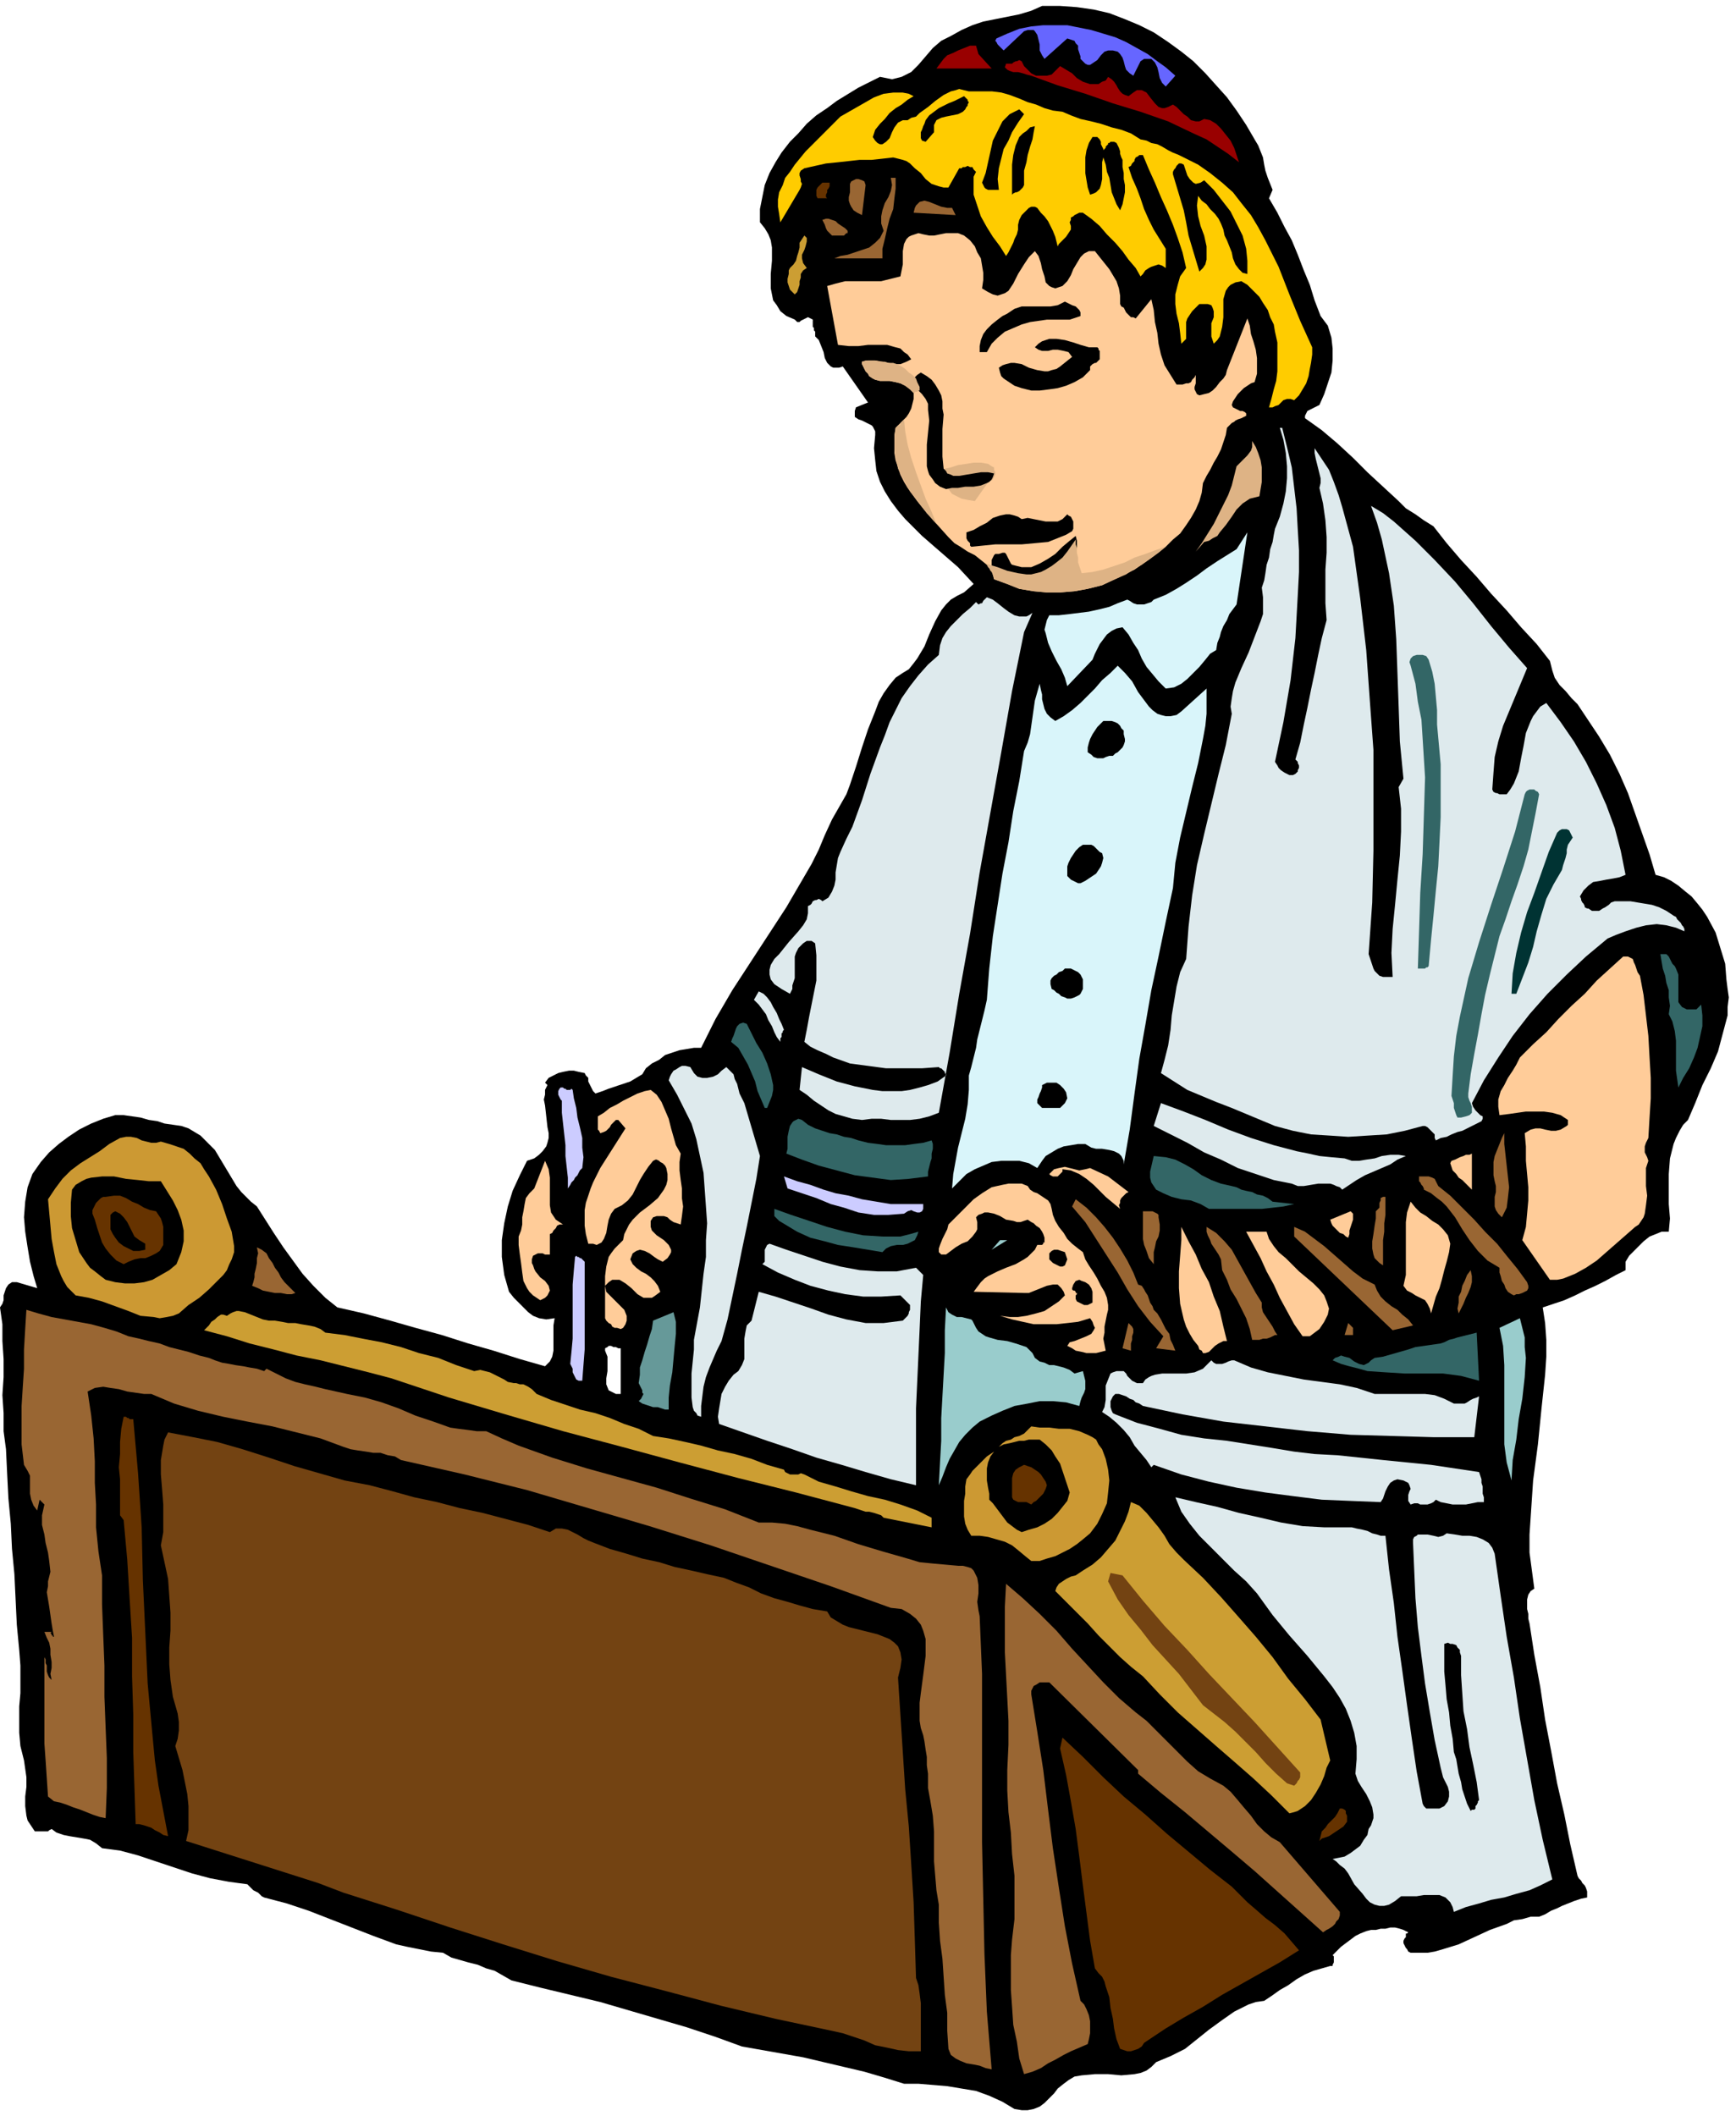<svg xmlns="http://www.w3.org/2000/svg" fill-rule="evenodd" height="5.867in" preserveAspectRatio="none" stroke-linecap="round" viewBox="0 0 1446 1761" width="462.24"><style>.brush1{fill:#000}.pen1{stroke:none}.brush5{fill:#963}.brush6{fill:#630}.brush7{fill:#fc9}.brush8{fill:#cc9e33}.brush9{fill:#deeaed}.brush10{fill:#deb385}.brush11{fill:#d9f5fa}.brush12{fill:#366}.brush14{fill:#ccf}.brush15{fill:#c93}.brush16{fill:#9cc}.brush18{fill:#734312}</style><path class="pen1 brush1" d="m1045 116 3 5 2 5 2 5 1 6 1 5 2 6 2 5 2 5-3 7 7 12 6 12 6 11 5 12 5 13 5 12 4 13 5 13 6 8 3 10 1 9v10l-1 10-3 9-3 9-4 9-2 1-2 1-2 1-2 1-2 1-1 2-1 2v2l14 10 13 11 13 12 12 12 13 12 13 12 6 6 8 5 7 5 8 5 11 14 12 14 13 14 12 14 13 14 12 14 13 14 11 14 2 8 2 6 4 6 5 5 5 6 5 5 4 6 4 6 10 15 9 15 8 16 7 16 6 17 6 17 6 17 5 17 7 2 6 3 6 4 6 5 5 4 5 6 4 5 4 6 7 13 4 13 4 13 1 13 1 8 1 7-1 8v7l-4 15-4 15-6 14-7 14-6 15-6 14-4 4-3 5-3 6-2 5-3 12-1 13v25l1 12-1 11h-6l-5 2-5 2-5 4-4 4-4 4-4 4-3 5v7l-8 4-9 5-8 4-9 4-8 4-9 4-9 3-9 3 2 13 1 14v14l-1 15-3 28-3 30-4 30-2 30-1 15v15l2 15 2 15-3 2-2 3-1 4v8l1 4v4l1 4 4 26 5 27 4 27 5 26 5 27 6 26 5 25 6 26 1 2 2 2 1 2 2 2 1 2 1 3v5l-5 1-6 2-5 2-5 2-4 2-5 2-5 3-5 2h-7l-7 2-7 1-6 3-14 5-13 6-13 6-13 4-7 2-6 1h-14l-2-1-1-2-1-1-1-2-1-2v-2l1-2 1-1v-3h1l1-1-4-2-3-1-4-1h-4l-4 1h-4l-4 1h-4l-4 1-5 2-4 2-4 3-4 3-4 3-4 4-3 3 1 1v5l-1 2v1h-2l-7 2-7 2-7 3-7 4-7 5-7 4-7 5-6 4-7 1-6 2-6 3-6 3-10 7-11 8-10 8-10 8-12 6-12 5-4 4-4 3-5 2-5 1-11 1-11-1h-11l-11 1-6 1-5 3-4 3-5 4-3 4-4 4-4 4-4 3-5 2-5 1h-5l-6-1-10-6-11-5-11-4-12-2-12-2-12-1-12-1h-12l-16-5-17-5-17-4-17-4-17-4-17-3-17-3-17-3-22-8-24-8-24-7-24-7-24-7-25-6-25-6-24-6-7-4-7-4-7-2-7-3-8-2-7-2-7-2-7-4-10-1-10-2-10-2-9-2-19-7-18-7-18-7-18-7-18-6-19-5-2-1-2-2-1-1-2-1-2-1-2-2-1-1-2-2-15-2-16-3-15-4-15-5-15-5-15-5-15-4-15-2-5-4-5-3-5-1-6-1-6-1-5-1-6-2-4-3-2 1-1 1H29l-2-3-2-3-2-3-1-4-1-8v-8l1-8v-8l-1-7-1-7-3-12-1-11v-22l1-11v-23l-1-13-2-21-1-21-1-21-2-21-1-21-2-21-1-20-1-21-2-15v-15l-1-15 1-15v-15l-1-15v-14l-2-14 2-3 1-3v-4l1-3 1-3 2-3 3-2h4l17 5-3-10-3-12-2-12-2-13-1-12 1-13 2-12 4-11 7-10 7-8 8-7 8-6 9-6 10-5 10-4 10-3h7l7 1 7 1 7 2 7 1 6 2 7 1 7 1 6 2 5 3 5 3 4 4 8 8 6 10 6 10 6 10 4 5 4 4 4 4 5 4 7 11 7 11 8 12 8 11 8 11 9 10 10 10 10 8 22 5 22 6 21 6 22 6 22 7 21 6 22 7 21 6 4-4 2-4 1-5v-21l1-6-7 1-6-1-5-2-4-3-4-4-4-4-4-4-4-5-4-14-2-15v-14l2-14 3-14 4-13 6-13 6-12 6-2 4-3 3-3 3-4 1-3 1-4v-4l-1-5-1-9-1-9-1-5 1-4v-4l2-4-2-2 3-4 4-2 4-2 4-1 5-1h4l4 1 5 1 1 2 2 2v3l1 2 1 2 1 2 1 2 2 2 6-2 5-2 6-2 6-2 6-2 5-3 5-3 3-5 5-4 6-3 5-4 6-2 6-2 6-1 6-1h6l12-24 14-24 15-23 15-23 15-23 14-24 7-12 6-12 5-12 6-13 4-7 4-7 4-7 3-8 5-15 5-16 5-15 6-15 3-8 4-7 5-7 5-6 6-4 5-3 4-5 3-4 6-10 4-10 5-11 5-9 4-5 4-4 5-3 6-3 8-7-13-14-15-13-15-13-14-14-6-7-6-8-5-8-4-8-3-9-1-9-1-10 1-11v-3l-1-2-1-2-1-1-4-2-4-2-3-1-3-2v-5l1-3 10-4-21-30-3 1h-5l-2-1-3-3-2-4-1-5-2-5-2-5-3-3v-4l-1-1v-2l-1-1v-6l-2-1-2-1-2 1-2 1-2 1-1 1h-2l-2-2-7-3-5-4-3-5-3-4-1-5-1-5v-12l1-11v-11l-1-6-2-5-3-5-4-5v-11l2-10 2-10 4-10 5-9 5-8 7-9 7-7 7-8 8-7 9-6 8-6 18-11 18-9 5 1 5 1 4-1 4-1 8-4 6-6 6-7 6-7 7-6 8-4 9-5 9-4 9-3 10-2 10-2 10-2 10-3 9-4h15l14 1 14 2 13 3 13 5 12 5 12 6 12 8 11 8 10 8 10 10 9 10 9 10 8 11 8 12 7 12zM517 1160h-4l-2-1-2-1-2-1-2-5v-5l1-6v-12l-2-5v-2l2-1 1-1h2l2 1h2l2 1h2v38z"/><path class="pen1" style="fill:#66f" d="m979 63-8 9-3-3-2-4-1-5-1-4-2-4-3-3h-6l-3 2-6 12-3-2-3-3-1-3-1-4-1-3-2-3-2-2-4-1h-4l-3 1-3 3-3 4-3 2-3 2h-2l-2-1-2-2-2-2v-2l-1-3-1-3v-3l-2-2-1-2-3-1-3-1-19 17-2-3-2-4v-5l-1-4-1-4-2-3-1-1h-5l-3 1-17 16-1-1-1-1-1-1-1-1-1-1-1-2-1-1 1-2 9-4 10-4 10-2 10-1h20l10 2 10 2 10 3 10 3 9 4 9 5 9 5 8 6 7 5 8 7z"/><path class="pen1" d="m815 45 11 12h-46l3-4 3-4 3-3 5-2 4-2 5-2 5-2h5l2 7zm64 14 4-4 5 3 5 3 4 4 5 3 6 2h7l3-2 3-1 2-3 3 2 2 2 2 3 1 2 2 3 2 2 2 1 3 1 4-3 3-2h4l4 2 3 4 4 5 3 3 3 1h2l3-1 4-2 3 2 3 3 3 3 3 2 3 3 4 1h3l4-2 5 1 5 3 4 4 4 5 4 5 3 6 2 6 2 6-9-7-9-6-9-6-11-5-21-10-23-8-23-7-23-8-23-7-22-8-4-1-3-1-4-1h-4l-3-1-2-1-2-2 1-3h5l1-1 2-1h1l2-1 2 1 2 4 3 3 3 3 4 2h9l4-1 3-3z" style="fill:#900"/><path class="pen1" style="fill:#fc0" d="m826 76 8 1 7 2 8 3 7 3 7 2 7 3 7 2 8 1 7 3 8 3 9 2 8 2 9 3 8 2 8 3 8 5 5 1 4 2 5 1 4 2 5 3 4 2 5 2 4 2 12 6 10 7 10 8 9 8 7 9 8 10 6 10 6 11 11 22 9 23 9 22 10 22v6l-1 7-1 5-1 6-2 6-3 5-3 5-4 4-3-1h-3l-3 1-2 2-2 2-3 1-2 1h-3l2-7 2-8 2-7 1-8v-24l-2-9-1-6-3-6-2-6-4-6-3-5-5-5-5-5-5-3-5 1-4 2-2 2-2 3-2 7v15l-1 8-1 4-1 4-2 3-3 3-1-3-1-3v-11l2-5v-5l-1-3-1-2-3-1h-7l-3 3-3 3-2 3-2 3-1 3v14l-4 4-1-9-1-8-2-8-1-8v-8l2-8 2-7 5-7-3-13-4-12-4-11-5-12-5-11-5-12-5-11-5-12h-3l-1 1-2 1-1 2v1l-2 2-1 2-2 1 3 9 4 9 3 8 3 9 4 9 4 8 5 8 5 8v16l-3-2-3-1-3 1-3 1-2 1-3 2-2 3-2 2-4-7-6-7-5-7-6-7-7-7-6-7-7-6-7-5h-3l-2 1-2 1-1 1-2 1v2l-1 2 1 3v3l-2 3-2 3-2 2-2 2-2 2-1 2-1-4-1-4-2-5-2-4-2-4-3-4-3-3-3-4-2-1h-3l-2 1-2 2-2 2-2 2-1 2-1 2-1 4v4l-1 4-2 4-1 3-2 4-2 4-2 3-5-8-6-8-5-8-5-9-3-9-3-9v-15l2-4-2-2-1-2h-2l-2-1-2 1h-2l-1 1h-2l-9 16h-4l-4-1-3-1-3-1-5-4-4-5-5-4-4-4-3-2-3-1-4-1-4-1-9 1-9 1h-10l-9 1-9 1-10 1-9 2-9 2-3 2-1 2v2l1 3v2l1 2-1 3-1 2-16 27-1-7-1-6v-6l1-6 3-6 2-6 4-5 4-6 9-11 10-10 10-10 9-9 7-4 7-4 7-4 7-4 8-3 8-1h8l5 1 4 2-5 3-5 4-5 3-5 4-4 5-4 4-4 5-2 6 2 3 2 2 2 1h2l3-2 3-3 2-5 2-4 3-4 4-2h4l3-2 4-1 3-3 7-5 6-5 7-5 6-3 4-1 3-1 4 1 4 1h19z"/><path class="pen1 brush1" d="m805 89-1 2-2 2-2 1-2 1-5 1-5 1-4 1-4 2-1 2-1 2v6l-7 8-3-1-1-2v-5l1-2 1-3 1-2 1-3 3-4 4-3 4-3 4-2 4-2 5-2 4-2 4-2 1 1 1 1 1 1v1l1 1-1 2v1l-1 1zm48 6-5 7-5 8-3 7-4 7-2 8-2 8-1 9 1 9h-9l-2-1-1-1-1-2-1-2 3-8 2-9 2-9 2-9 4-8 4-8 3-3 3-3 4-2 4-2 4 4zm9 10-1 5-1 6-2 6-2 7-1 6-2 7v12l-1 2-1 1-1 1-1 1-2 1h-1l-2 1-1 1v-25l1-8 2-8 3-7 3-3 3-2 3-3 4-1zm57 20 1-1 1-1v-1l1-1 1-1v-1h1l1-1h3l2 1 1 2 1 2 1 3v2l1 3 1 2v6l1 5v5l1 5v6l-1 5-1 5-2 5-3-5-2-5-2-5-1-6-1-6-2-5-1-6-2-6-1 4v14l-1 5-1 3-2 2-1 1-2 1-3 1-2-6-1-6-1-6v-13l1-6 2-6 3-5h4l2 2 1 2v2l1 2 1 2v1zm84 25 8 8 7 9 7 9 5 10 5 10 3 11 1 10v11l-4-1-3-3-3-4-2-5-1-5-2-5-2-5-2-4-1-5-2-5-2-4-3-4-4-4-3-4-4-3-3-4-1 8 1 9 2 8 3 8 2 9v11l-1 4-2 3-3 3-3-10-3-10-3-10-2-11-2-10-3-10-3-10-3-10v-2l1-2 1-1 1-2 1-1 1-1h2l2 1 1 3 1 3 1 3 2 3 3 3 2 1 4-1 3-2z"/><path class="pen1 brush5" d="m721 154-3 25-4-2-3-2-2-3-1-2-1-3v-3l1-4v-7l1-2 2-1 2-1h2l3 1 2 1 1 3zm25-6v9l-1 8-1 9-3 8-2 8-2 9-2 8v8h-40l5-2 6-1 6-2 6-2 6-2 5-4 4-4 3-6-2-6v-6l1-5 2-6 3-5 2-5 1-5-1-6h4z"/><path class="pen1 brush6" d="M691 152v3l-1 2-1 1v2l-1 2v2l1 1h-8l-1-2v-5l1-2 2-2 2-2h6z"/><path class="pen1 brush5" d="m796 179-35-2 1-4 1-2 2-2 1-1 4-1 4 1 5 2 5 2 5 1h4l3 6zm-90 13v2h-1l-1 1-1 1h-10l-2-2-2-2-1-2-1-3-1-2-1-2 3-1h2l3 1 3 1 2 2 3 2 3 2 2 2z"/><path class="pen1 brush7" d="m803 196 5 4 4 5 2 5 3 5 1 6 1 6v6l-1 7 5 3 4 2 4 1 3-1 3-1 3-2 2-3 2-3 4-8 5-8 2-3 2-3 3-3 2-2 3 4 2 6 1 5 2 6 1 5 3 3 2 1 3 1 3-1 3-1 4-4 3-5 2-5 3-5 3-5 3-3 2-1 2-1h5l4 5 4 5 4 5 3 5 3 5 2 6 1 6v7l1 2 2 1 1 2 1 2 2 2 2 2h2l2 1 13-16 2 9 1 10 2 9 1 9 2 9 3 9 5 8 5 8h5l3-1h2l2-1 1-2 2-2 1-2v7l-1 3v2l1 2 1 2 2 1 4-1 4-1 3-2 3-3 3-4 3-3 2-3 1-4 17-43 2 6 1 7 2 6 2 7 1 7v13l-2 7-3 1-3 2-3 2-2 2-3 3-2 3-2 3-1 3 1 2 2 1 2 1 2 1h2l2 1 1 1v2l-2 1-2 1-3 1-2 1-1 1-2 1-2 2-2 2-1 6-2 6-2 6-3 6-3 5-3 6-3 5-3 6-1 8-2 7-3 7-4 7-4 6-5 7-6 5-6 6-13 10-13 9-14 7-13 6-12 3-11 2-12 1h-11l-11-1-12-2-10-4-11-4-2-7-4-5-5-4-5-4-6-3-6-4-5-3-5-5-9-10-9-10-8-10-8-11-3-5-3-6-2-6-2-6-1-6v-14l1-7 3-3 3-3 3-3 2-3 2-4 1-4 1-4v-5l-3-3-4-3-4-2-4-1-5-1h-8l-4-1-2-1-3-2-1-2-2-2-1-2-1-2-1-2v-2l5-1h6l6 1 5 1 5 1h5l5-2 4-2-3-4-3-2-3-3-4-1-7-2h-16l-8 1h-8l-9-1-9-49 7-2 8-2h30l8-2 8-2 1-5 1-5v-11l1-6 2-4 2-2 2-1 3-1 3-1 4 1 5 1h4l5-1 5-1h10l5 2z"/><path class="pen1 brush8" d="m672 223-3 2-2 3v3l-1 3v3l-1 3-1 3-2 2-2-2-2-2-1-3-1-3v-3l1-4v-3l1-2 3-3 2-3 1-4 1-3 1-4v-4l2-3 2-3 2 2v3l-1 4-1 3-2 4v3l1 4 3 4z"/><path class="pen1 brush9" d="m1068 356 4 16 4 17 2 17 2 17 1 18 1 17v18l-1 19-2 36-4 35-6 35-7 33 2 3 1 2 2 2 3 2 2 1 2 1h3l2-1 2-2v-1l1-2v-2l-1-2v-1l-2-2 4-14 3-15 3-14 3-15 3-14 3-15 3-14 4-15-1-14v-28l1-14v-13l-1-14-2-14-3-13 1-4v-4l-1-4-1-4-1-4-1-4-1-5v-4l6 9 6 9 4 10 4 11 3 10 3 11 3 11 3 11 6 43 5 43 3 42 3 41v84l-1 43-3 43 1 3 1 3 1 3 1 3 1 2 2 2 2 2 3 1h8l-1-20 1-20 2-20 2-21 2-20 1-20v-19l-2-18 4-7-3-31-1-29-1-28-1-28-2-28-4-27-3-14-3-14-4-14-5-14 10 6 9 7 9 8 9 8 16 16 17 18 15 18 15 19 15 18 15 17-5 12-5 12-5 12-5 12-4 13-3 13-1 13-1 14 1 2 2 1h1l2 1h6l3-4 3-5 2-5 2-5 2-11 2-10 2-11 4-10 2-4 3-4 3-4 5-3 12 16 11 16 10 17 9 18 8 18 7 19 5 19 4 20-5 2-5 1-6 1-5 1-6 1-4 3-4 4-3 5 1 2v1l1 2 1 1 1 2v1l2 1h1l3 2h6l3-2 2-1 3-2 2-2 3-1h13l6 1 6 1 6 1 6 2 6 3 6 4 2 1 1 2 2 2 1 1 1 2 1 1 1 2v2l-7-3-8-2-8-1-9 1-8 2-9 3-8 3-7 3-18 15-16 15-16 16-15 17-14 18-12 18-12 19-10 19 1 3 2 3 2 2 2 2 2 1v2l-1 2-4 2-4 2-4 2-4 2-4 1-5 2-4 2-5 1-4 2-1-2v-3l-1-1-2-2-2-2-1-1-2-1h-2l-15 4-15 3-16 1-16 1-15-1-16-1-15-3-15-4-12-5-12-5-12-5-13-5-12-5-12-5-11-7-11-7 3-11 3-12 2-13 1-12 2-12 2-12 3-12 5-11 2-27 3-26 4-25 6-26 6-25 6-25 6-24 5-26-1-6 1-7 1-6 2-7 5-12 6-13 5-13 5-13 2-6v-14l-1-8 2-6 1-6 1-7 2-6 1-7 2-6 1-6 1-5 4-10 3-11 2-10 1-11v-10l-1-11-2-11-3-10h2z"/><path class="pen1 brush10" d="m1049 413-4 1-4 1-3 2-3 2-5 5-4 6-5 7-5 6-2 3-4 2-3 2-4 1-7 8 5-7 5-8 5-8 4-8 4-8 4-8 3-8 2-8 1-4 1-4 3-3 3-3 3-3 3-4 1-3v-5l3 5 2 5 2 6 1 6v12l-1 6-1 6z"/><path class="pen1 brush1" d="m851 432 5-1 5 1 5 1 5 1h10l4-2 4-4 1 1 2 1 1 2 1 2v6l-1 2-5 3-5 2-5 2-5 2-11 1-11 1h-22l-10 1-10 1-1-1v-2l-1-1-1-1-1-2v-5l6-2 5-3 6-3 5-4 6-2 5-1h3l4 1 3 1 3 2z"/><path class="pen1 brush11" d="m1030 503-3 4-3 4-2 5-3 5-2 5-1 4-2 5-1 6-5 3-4 5-5 6-5 5-5 5-5 4-6 3-7 1-6-6-5-6-5-6-4-7-3-7-4-6-4-7-5-6-5 1-4 2-4 3-3 4-3 4-2 4-2 4-2 5-21 22-2-7-3-7-4-7-4-8-3-7-2-8-1-3 1-4 1-4 2-4h8l9-1 8-1 8-1 9-2 8-2 7-3 8-3 2 1 3 2 3 1h6l3-1 3-1 2-2 10-4 9-5 8-5 9-6 8-6 9-6 8-5 8-5 9-14-9 60z"/><path class="pen1 brush1" d="m896 446 1 4v5l-1 4-1 4-2 4-2 4-3 4-3 3-38 8 2-3h-1v-1h-3l-4 4 4-4-2-1-3-1h-3l-3-1-2-2-3-1-2-2-1-2v-6l1-2 1-2 1-1h3l3-1h2l1 1 1 2 1 2 1 2 1 2 1 1 4 1 4 1h8l7-3 7-4 6-4 6-6 6-5 5-4z"/><path class="pen1 brush9" d="m860 510-7 16-10 49-9 51-9 50-9 50-8 51-9 50-8 49-9 50-8 3-8 2-8 1h-16l-8-1h-8l-8 1-8-1-7-2-7-2-6-3-6-4-6-4-6-5-6-4 2-19 14 6 15 6 15 4 15 3 8 1h16l7-1 8-2 7-2 8-3 7-5v-1l-1-1v-1l-1-1-1-1-1-1h-1l-1-1-14 1h-30l-15-2-15-2-14-5-6-3-7-3-6-3-5-4 2-10 2-11 2-10 2-10 2-10v-21l-1-10-3-2h-4l-3 2-2 2-2 2-2 4-1 3v18l-1 3-1 3v3l-2 4-7-4-6-4-3-4-1-4v-4l1-4 3-5 4-4 8-10 8-9 4-5 3-5 1-5v-6l2-1 1-1 1-2 2-1h1l2-1 2 1 1 1 5-3 3-5 2-5 1-5v-6l1-6 1-6 2-5 5-11 5-10 4-11 4-11 7-22 8-22 4-10 4-11 5-10 5-10 7-10 7-9 8-9 9-8 1-8 2-6 3-5 4-5 5-5 5-5 6-5 5-5 1 1 1 1 2-1h1l1-2 1-1 1-1 1-1 5 2 4 3 5 4 4 3 5 3 4 1h6l2-1 3-2z"/><path class="pen1 brush12" d="m1190 549 3 10 2 10 1 11 1 11v12l1 11 1 11 1 11v44l-1 21-1 20-2 20-2 21-2 20-2 22-1 1h-1l-1 1h-6l1-31 1-32 2-32 1-32 1-32-2-32-1-16-3-15-2-15-4-15-1-3 1-3 2-2 3-1h5l3 1 2 3z"/><path class="pen1 brush11" d="m984 592 21-19v21l-1 10-2 11-4 20-5 20-5 21-5 21-4 21-2 21-6 28-6 29-6 28-5 29-5 28-4 29-4 30-5 29v-3l-1-2-1-2-2-2-4-2-4-1-6-1h-5l-4-1-5-3h-6l-6 1-6 1-5 2-5 3-5 3-3 4-4 6-7-4-8-2h-15l-8 1-7 3-7 3-7 4-12 12 1-12 2-11 2-11 3-12 3-12 2-12 1-12v-12l2-7 2-8 2-8 1-7 2-8 2-8 2-8 2-9 2-26 3-27 4-26 4-26 5-26 4-26 5-25 4-25 3-7 2-7 1-7 1-7 1-7 1-7 2-7 2-7 1 5 1 4v4l1 4 1 4 2 4 3 3 4 3 7-4 7-5 7-6 6-6 6-6 6-7 7-6 6-6 6 6 6 7 5 9 6 8 3 4 3 3 4 3 3 1 4 1h4l5-1 4-3z"/><path class="pen1 brush1" d="m936 611 1 4v2l-1 3-1 2-2 2-2 2-2 1-2 2h-3l-3 1-2 1h-5l-3-1-2-2-3-2v-4l1-4 1-3 2-4 2-3 2-3 3-3 2-2h7l3 1 2 1 2 2 1 2 2 2v3z"/><path class="pen1 brush12" d="m1282 661-3 16-3 15-3 15-4 14-5 15-5 14-5 15-5 14-4 16-4 16-4 17-3 16-3 17-3 16-3 17-2 16v3l1 3 1 2 1 3v5l-2 2-3 1-4 1h-3l-1-2-1-3-1-3v-4l-1-3-1-3 1-17 1-16 2-17 3-16 7-32 9-30 10-31 10-30 10-31 8-31 1-2 1-1 2-1h4l1 1 2 1 1 2z"/><path class="pen1" style="fill:#033" d="m1301 724-7 12-6 12-4 13-4 14-3 13-4 13-5 13-5 13h-4l1-17 3-17 4-17 5-17 6-16 6-17 6-17 7-16 2-2 2-1h4l2 1 1 2 1 2 1 2-2 3-2 3-1 4v3l-1 4-1 3-1 3-1 4z"/><path class="pen1 brush1" d="m918 710 1 4-1 4-1 3-2 3-2 3-3 2-3 2-3 2-2 1-2 1h-2l-2-1-2-1-2-1-1-1-2-2v-8l1-3 2-4 2-3 2-3 3-3 3-2h7l2 1 2 2 1 1 2 2 2 1z"/><path class="pen1 brush12" d="m1396 806 2 5v23l3 4 2 1 2 1h8l4-4 1 9v9l-2 9-2 9-3 8-4 9-5 8-4 8-1-7-1-7v-25l-1-8-2-8-3-6 1-7-1-7v-6l-2-6-1-6-2-6-1-6-1-6h5l2 2 1 2 1 2 1 2 2 2 1 2z"/><path class="pen1 brush7" d="m1366 812 3 16 2 17 2 17 1 18 1 17v17l-1 16-1 17-1 2-1 2-1 3v5l1 2 1 2 1 3-2 6v15l1 8-1 8-1 7-1 3-2 3-2 3-3 2-8 7-8 7-8 7-8 7-9 6-9 5-5 2-5 2-5 1h-6l-23-33 3-11 1-11 1-11v-11l-1-11-1-11v-12l-1-11 5-3 4-1h4l4 1 5 1h4l4-1 5-3 1-1v-4l-6-4-7-2-7-1h-15l-7 1-7 1-8 1-1-7v-6l2-7 3-5 3-6 4-6 3-5 3-6 11-11 11-10 10-11 11-11 11-10 10-11 11-10 11-10h4l2 1 2 1 1 3 1 2 1 3 1 3 2 3z"/><path class="pen1 brush1" d="M902 815v8l-1 2-1 2-1 1-2 1-2 1-3 1h-3l-2-1-3-1-2-2-2-1-2-2-2-1-1-4v-3l1-2 2-2 2-1 2-2 3-1 2-2h5l2 1 2 1 2 1 2 2 1 2 1 2z"/><path class="pen1 brush9" d="m653 857-1 1v1l-1 1v3l-1 1v3l-3-4-2-4-2-5-3-5-2-5-3-4-3-4-4-4 4-7 4 2 3 3 3 4 2 4 3 5 2 5 2 4 2 5z"/><path class="pen1 brush12" d="m622 852 4 8 4 8 5 8 4 9 3 9 2 9v4l-1 5-2 5-2 5h-2l-3-7-3-7-2-8-3-7-3-7-4-7-4-7-6-5 1-3 1-2 1-3 1-3 1-2 2-2 3-1 3 1z"/><path class="pen1 brush9" d="m605 888 3 3 3 3 1 4 2 4 1 4 1 4 2 4 2 4 13 44-3 19-4 20-4 20-4 19-4 20-4 19-4 19-5 18-4 8-3 7-3 7-3 8-2 8-1 8-1 8v9l-3-1-1-2-2-2-1-3-1-8v-20l1-10 1-10v-8l5-27 3-28 2-14v-14l1-14-1-14-1-14-1-14-3-14-3-14-4-13-6-12-6-12-7-12 1-3 1-2 2-3 2-1 3-2 2-1h3l4 1 3 5 3 3 4 1h4l5-1 4-2 3-3 4-3z"/><path class="pen1 brush1" d="m887 918-2 2-2 2h-15l-2-2-2-2v-3l1-2 1-3 1-2 1-3v-2l4-2h8l3 2 3 3 2 3 1 5-2 4z"/><path class="pen1 brush14" d="m477 907 1 7 2 8 1 8 2 8 2 9v8l1 8-1 9-2 2-1 2-1 2-2 2-1 2-2 2-1 2-2 3v-9l-1-9-1-9v-9l-1-9-1-9-1-9v-10l-1-1-1-2-1-2v-3l1-2 1-1h2l1 1h1l1 1h3l1-1 1 1z"/><path class="pen1 brush7" d="m567 960-1 7v7l1 8 1 7v8l1 7-1 8-1 7-3-1-3-1-3-2-2-2-3-1h-6l-3 1-2 3v5l1 3 4 4 6 4 4 4 2 4v2l-1 2-2 3-4 3-4-2-3-2-4-3-4-2-4-1-3 1-3 2-2 5 2 4 3 3 4 3 4 2 4 3 3 3 3 4 2 5-4 3-3 2h-7l-5-3-5-5-5-4-5-3h-6l-3 2-3 3 1 5 4 4 4 4 4 4 3 3 2 5v4l-1 3-2 3-2 1-3-1h-2l-2-1-1-2-2-1-2-2-1-2v-35l1-8 2-8 2-3 3-4 3-3 4-4 1-5 2-4 2-4 3-4 6-6 8-6 7-6 5-7 2-4 1-4v-5l-1-5-1-2-1-1-1-1-2-1-1-1-2-1h-1l-2 1-4 5-4 6-3 5-3 6-3 6-4 5-5 4-6 3-3 4-2 5-1 5-1 6-2 5-2 3-2 1-2 1-3-1h-4l-2-8-1-7v-13l1-6 2-6 2-6 2-5 6-12 7-11 7-11 7-11-6-7h-2l-2 2-2 2-1 2-2 2-1 1-2 1-3 1-1-2-1-1v-11l5-3 5-4 6-3 5-3 6-3 6-3 6-2 5-1 5 4 4 6 3 7 3 7 2 8 2 7 2 7 4 7z"/><path class="pen1 brush9" d="m1120 964 6 2h6l6-1 7-1 6-2 7-1h7l6 1-7 3-6 4-7 3-7 3-7 3-7 4-6 4-6 4-2-2-3-1-2-1-3-1h-10l-6 1-6 1h-5l-5-2-15-3-15-5-15-5-14-7-14-6-14-8-14-7-14-7 6-19 19 7 18 7 19 8 19 7 19 6 19 5 10 2 9 2 10 1 11 1z"/><path class="pen1 brush12" d="m715 949 8 2 8 1 7 1h16l7-1 8-1 7-2 1 3v4l-1 4v4l-1 3-1 4-1 4v4l-16 2-15 1-15-2-15-2-15-4-15-4-14-5-13-5 1-4v-10l1-5 1-4 2-3 1-1 2-1 2-1 3 1 5 4 6 3 6 2 6 2 6 1 6 2 6 1 6 2z"/><path class="pen1 brush5" d="m1251 1013-3-3-2-3-1-3v-8l1-4v-5l-1-4-1-5v-11l1-5 2-5 2-5 2-5 2-4v9l1 9 1 9 1 9 1 9-1 9-1 8-4 8z"/><path class="pen1 brush15" d="m134 950 7 2 6 2 6 2 5 4 4 4 5 4 3 5 4 6 6 11 5 12 4 12 4 11 1 6 1 6v5l-2 6-2 4-2 5-3 4-4 4-8 8-8 7-9 6-8 7-5 2-5 1-6 1-5-1-11-1-10-4-11-4-11-4-11-3-11-2-3-3-4-4-3-5-2-4-4-10-2-10-2-11-1-11-1-11-1-11 6-9 6-8 7-7 8-6 8-5 8-5 8-6 9-5 5-1h4l5 1 4 2 4 1 4 1h4l4-1z"/><path class="pen1 brush7" d="m1226 990-2-2-3-3-3-3-3-2-2-3-3-3-1-3-1-3 1-2 3-1 2-1 2-1 3-1 2-1h3l2-1v30z"/><path class="pen1 brush12" d="m1026 987 4 1 4 2 4 1 5 1 4 2 5 1 4 2 4 3 18 2-9 2-9 1-9 1h-44l-7-4-8-3-8-1-8-2-7-3-6-3-2-3-2-3-1-4v-5l3-13 10 1 8 2 8 4 7 4 7 5 8 4 8 3 9 2z"/><path class="pen1 brush7" d="M469 1019h-3l-2 1-1 2-1 1-1 1-1 2-2 1v17h-4l-2-1h-4l-2 1-2 1-1 3v3l1 2 1 3 1 2 4 5 4 3 3 4 1 4-1 2-1 2-2 2-4 2-3-2-3-2-3-3-2-3-3-6-1-7-1-8-1-7-1-8v-7l2-5 1-5v-6l1-5 1-6 1-5 3-4 4-4 9-23 3 7 1 7v23l1 6 2 3 2 3 3 2 3 2zm454-40 17 13-2 1-1 1-2 2-1 1-1 2v2l-1 2 1 3-6-5-6-5-5-5-5-5-6-5-6-4-7-3-7-1v2l-1 1-2 2-1 1h-4l-2-1-1-1 4-4 4-1 5-1 4 1 4 1 4 1 5-1 4-1 15 7z"/><path class="pen1 brush1" d="m134 983 5 8 5 8 4 8 3 8 2 9v9l-2 9-4 10-6 5-7 4-7 4-7 2-8 1h-8l-8-1-8-2-4-3-5-4-4-3-3-4-6-9-3-10-3-10-1-10v-11l1-11 3-4 5-3 4-2 4-1 9-1h10l10 2 10 1 9 1h10z"/><path class="pen1 brush14" d="M742 1002h27v4l-1 2-2 1h-2l-3-1-2-1-3 1-3 2-13 1h-12l-13-2-12-4-11-3-12-5-12-4-12-4-3-10 11 4 11 3 11 4 10 3 11 2 11 3 12 2 12 2z"/><path class="pen1 brush5" d="m1198 987 10 8 10 10 10 10 9 10 10 10 8 10 9 11 8 11 1 3v2l-1 2-2 1-2 1-3 1h-2l-2 1-2-1-3-2-2-3-1-3-2-3-1-4-1-3v-4l-5-3-5-3-4-4-4-4-7-9-6-9-6-10-7-9-4-4-4-3-5-4-6-3v-1l-1-2-1-1-1-2-1-1v-4h8l3 1 2 1 1 2 1 2 1 2z"/><path class="pen1 brush7" d="m876 1006 1 5 2 5 3 5 4 5 3 5 4 4 5 4 4 3 2 6 3 5 4 6 3 5 3 6 3 5 2 5 1 6v4l-1 4-1 5-1 5v5l-1 5 1 5 1 5-4 1-4 1h-8l-4-1-5-1-3-2-4-2 2-3 4-1 5-2 5-2 4-2 2-3 1-2-1-2-1-3-2-3-10 3-9 1-9 1h-19l-9-2-9-2-10-3 8 1h7l7-1 8-2 7-2 6-4 6-4 5-5-1-3-2-3-1-1-2-2h-4l-5 1-5 2-5 2-5 2h-4l-42-1 3-4 3-4 3-3 3-2 8-4 7-3 8-3 7-4 3-2 3-3 3-3 2-4h4l1-1v-1h1v-4l-1-3-1-2-2-3-3-2-2-2-2-1-3-2-3 1-3 1h-3l-3-1-6-1-5-3-5-2-5-1h-3l-2 1-3 1-2 2 1 4v6l-1 2-3 4-4 4-5 2-5 3-4 3-4 3h-4l-1-1-1-1v-3l1-3 2-5 2-4 2-4 1-4 7-7 7-7 7-7 7-5 8-5 9-2 5-1h11l5 2 2 3 3 2 3 1 3 2 3 2 3 2 2 3 1 4z"/><path class="pen1 brush6" d="m130 1008 2 3 2 3 1 3 1 4v15l-3 5-3 2-4 2-5 2h-4l-5 1-5 2-4 2-6-3-5-5-4-5-3-5-2-6-2-6-2-7-2-5v-3l1-2 1-2 1-2 2-2 2-2 2-1h2l7-1h5l5 2 5 3 5 2 5 3 5 2 5 1z"/><path class="pen1 brush5" d="M1154 996v15l-1 7v7l-1 7v21l-3-2-2-2-2-2-1-3-1-5v-6l1-6 1-7 1-6v-6l2-2 1-1v-4l1-2v-2l2-1h2zm-206 73 3 1 2 3 1 2 2 3 1 3 1 3 2 3 1 3 3 3 3 5 2 4 2 4 3 4 1 5 2 4 2 5-16-2 6-10-11-12-10-13-9-14-8-14-9-14-9-14-9-14-11-13 3-6 9 7 8 8 7 8 7 9 6 9 6 10 5 10 4 10z"/><path class="pen1 brush7" d="m1208 1035-1 7-2 8-2 7-2 8-2 7-3 7-2 7-2 7-1-4-2-4-2-3-4-2-4-2-3-2-4-2-3-4 2-9v-44l1-8 3-9 4 5 4 4 5 3 5 4 5 3 4 4 4 5 2 7z"/><path class="pen1 brush12" d="m765 1025-1 3-1 2-1 2-2 1-4 2-4 1h-5l-5 1-4 2-3 3-12-2-12-2-13-2-11-3-12-3-11-5-5-3-5-3-5-3-4-4v-6l14 5 15 5 15 5 15 4 15 3 16 1h15l8-2 7-2z"/><path class="pen1 brush1" d="M121 1035v5l-5 1h-5l-4-2-4-2-4-3-3-4-2-3-2-4v-12l2-2 2-1 4 2 3 3 3 4 2 4 2 4 2 4 4 3 5 3z"/><path class="pen1 brush5" d="m965 1013 1 6v5l-1 5-2 4-1 5-1 4v10l-4-5-2-6-2-5-1-5v-23h8l2 1 2 1 1 1v2z"/><path class="pen1 brush7" d="m1123 1030-2-1-2-2-3-1-2-2-2-2-2-2-1-2-1-3 17-7 2 2v5l-1 3-1 3-1 3v3l-1 3zm-101 86h-3l-4 2-3 2-3 3-2 2-3 1h-2l-1-2-2-1-1-3-4-5-3-5-3-6-2-6-3-13-1-13v-14l1-13 1-13v-11l6 12 6 11 5 12 6 11 4 12 5 12 3 13 3 12z"/><path class="pen1 brush5" d="M1051 1084v4l1 4 2 3 2 3 2 3 2 3 2 4 2 3h-2l-2 1-2 1-3 1h-3l-3 1h-6l-2-9-3-9-4-8-4-8-5-8-3-8-4-8-1-9-2-4-2-3-2-3-2-3-1-3-2-4-1-3v-4l8 5 7 7 6 7 5 9 5 9 5 9 5 9 5 8zm94-15 2 5 3 5 4 4 5 4 5 3 4 4 5 4 4 5-17 4-82-78v-8l9 4 8 6 8 6 8 7 8 7 8 7 8 6 10 5z"/><path class="pen1 brush7" d="m1055 1025 2 6 4 6 4 5 6 5 11 11 12 10 5 5 4 5 2 5 2 6-1 5-3 6-4 6-8 6h-6l-7-10-6-11-6-11-5-11-6-11-5-11-6-11-6-11h17z"/><path class="pen1 brush16" d="m826 1040 7-8h6l-13 8z"/><path class="pen1 brush9" d="m763 1055 6 6-2 22-1 23-1 22-1 22-1 22v64l-21-5-21-6-20-6-21-6-20-7-21-7-20-7-20-7-1-6 1-7 1-6 1-6 3-6 3-5 4-5 4-3 3-5 2-5v-17l1-6 1-5 4-4 6-24 14 4 15 5 15 5 14 5 15 4 16 3h15l8-1 8-1 1-1 2-2 1-1 1-2v-1l1-2v-4l-8-8-16 1h-15l-15-2-14-3-15-4-13-5-14-6-13-7 2-2v-10l1-2 1-2 2-1 14 5 15 5 15 5 15 4 16 3 15 1h16l16-3z"/><path class="pen1 brush5" d="m237 1067 9 9-3 1h-4l-5-1h-5l-5-1-5-1-4-2-5-2 1-3 1-4v-3l1-4 1-5v-4l1-4-1-5 4 2 4 3 2 4 3 4 2 4 3 4 2 4 3 4z"/><path class="pen1 brush1" d="m889 1048-2 5-2 1h-2l-2-1-2-1-2-1-2-2-1-1v-5l2-2 2-1h3l3 1 3 1 1 3 1 3z"/><path class="pen1 brush14" d="M487 1050v73l-1 13-1 13h-3l-2-1-1-2-1-2-1-2v-3l-1-2-1-2 1-10 1-11v-45l1-12 1-11 1-1 1 1h1l1 1h1l1 1 1 1 1 1z"/><path class="pen1 brush5" d="m1225 1057 1 5v5l-1 4-2 5-2 4-2 5-2 4-2 4-1-4 1-5v-5l2-4 1-5 2-4 2-5 3-4z"/><path class="pen1 brush1" d="M910 1075v9l-2 1-2 1h-3l-2-1-2-1-2-1-1-2v-3l1-1v-1h-1v-1l-1-1h-1l-1-1v-1l1-3 2-3 3-1 2 1 3 1 3 2 2 3 1 3z"/><path class="pen1 brush16" d="m813 1105 2 3 3 2 3 2 3 1 7 2 8 1 7 2 6 2 3 1 3 3 2 2 2 4 4 3 4 1 4 2h4l4 1 4 1 5 2 4 3 7-2 1 4 1 4v7l-1 3-2 4-1 3-1 4-11-3-11-1h-11l-10 2-11 2-10 4-9 4-10 5-6 5-6 6-5 6-4 7-4 7-3 7-3 8-3 7 1-19 1-18v-19l1-18 1-18 1-18v-19l1-19 2 4 3 2 4 2h4l4 1 4 1 1 1 1 2 1 2 1 2z"/><path class="pen1 brush5" d="m107 1112 9 2 8 2 9 2 8 3 8 2 8 2 9 3 8 2 5 2 6 2 6 1 5 1 7 1 5 1 6 1 6 2 2-2 8 4 8 4 8 3 8 2 9 2 8 2 9 2 9 2 15 3 14 4 14 5 14 6 15 5 14 5 7 1 8 1 7 1h8l13 6 14 6 14 5 14 5 29 9 29 8 29 8 28 9 29 9 28 11h11l11 1 10 2 11 3 20 5 20 7 20 6 21 6 10 3 10 1 11 1 11 1h4l4 1 3 1 2 2 3 6 1 6v7l-1 7 1 7 1 5 2 48v140l1 47 1 46 2 48 4 48-5-1-5-2-5-1-6-1-5-2-4-2-4-3-2-5-1-15v-15l-2-15-1-15-1-15-2-15-1-15v-15l-2-12-1-12-1-12v-25l-1-13-2-12-2-11v-12l-1-7v-7l-1-6-1-7-1-5-2-6-1-6v-15l1-8 2-15 2-16v-14l-2-7-2-5-4-5-5-4-7-4-9-1-50-18-50-17-50-17-51-16-51-15-51-15-52-13-53-12-5-3-6-1-6-2h-6l-6-1-7-1-6-1-6-2-19-7-20-5-20-5-21-4-20-4-21-5-20-6-19-8h-6l-7-1-7-1-7-2-7-1-6-1-7 1-6 3 3 20 2 19 1 19v18l1 18v19l2 20 3 20v24l1 26 1 25v26l1 26 1 25v25l-1 25-5-1-6-2-5-2-5-2-6-2-5-2-6-2-5-1-5-4-1-15-1-15-1-14v-72l1 2v3l1 2v5l1 3 1 2 2 2-1-5 1-5v-5l-1-6v-5l-1-5-2-4-2-5h6l-1 1 1 1v1h1v1h1l-1-5-1-6-1-7-1-7-1-6-1-6 1-5v-4l2-8-1-9-1-7-2-8-1-7-2-8v-8l2-9-4-4-2 9-3-4-2-5-1-5v-15l-2-4-3-5-2-17v-32l1-16 1-15v-16l1-17 1-16 10 3 11 3 11 2 11 2 11 2 11 3 10 3 10 4z"/><path class="pen1 brush8" d="m271 1109 16 2 15 3 16 3 16 4 15 5 16 4 15 6 15 5 5-1 4 1 4 1 4 2 4 2 4 2 3 2 5 1h2l3 1h3l2 1 2 1 3 2 2 2 2 2 12 5 12 4 12 4 13 3 12 4 12 5 12 4 12 6 13 2 14 3 13 3 14 4 14 3 14 4 13 5 14 4 1 2 2 1 2 1h7l2-1 3 1 12 6 14 4 13 4 14 4 14 3 13 4 14 5 12 6v8l-40-8-2-2-3-1-3-1-4-1h-3l-3-1-3-1-3-1-49-13-48-12-49-13-48-13-49-13-48-14-47-14-48-16-19-5-20-5-20-5-20-4-19-5-20-5-19-6-19-5 2-2 2-2 2-3 3-2 2-2 3-2h2l3 1 3-2 2-1 3-1h2l5 1 5 2 5 2 5 2 5 1h5l6 1 5 1h6l5 1 6 1 5 1 5 2 4 3z"/><path class="pen1" style="fill:#699" d="M557 1173h-3l-3-1-3-1h-4l-3-1-3-1-3-1-3-2 2-2 1-2 1-2-1-1v-2l-1-2-1-2-1-2 1-7v-6l2-6 2-7 2-6 2-7 2-6 1-7 17-7 2 8v10l-1 10-1 11-1 11-2 11-1 10v10z"/><path class="pen1 brush16" d="m1259 1232-4-15-2-15v-66l-1-16-3-15 17-8 2 8 2 8v8l1 9-1 16-2 18-3 17-2 17-3 17-1 17z"/><path class="pen1 brush5" d="m942 1124-7-2 5-21 3 3 1 2v3l-1 3v3l-1 3v6zm185-13h-7l3-10 1 1 1 1 1 1 1 1v6z"/><path class="pen1 brush12" d="m1232 1149-15-4-15-2h-32l-16-1-15-1-7-2-8-2-7-2-7-3 2-2 3-1 2-1 3 1 4 1 4 3 4 2 4 1 2-1 2-1 2-2 3-2 7-1 7-2 7-2 7-2 6-2 7-1 7-1 7-1 3-1 4-2 4-1 3-1 4-1 4-1 4-1 4-1 2 40z"/><path class="pen1 brush9" d="m1028 1132 14 6 14 4 15 3 15 3 15 2 15 2 14 3 15 5h42l8 1 8 3 8 4h9l2-1 3-2 2-1 3-1 2-1-4 34h-34l-34-1-35-1-36-3-35-4-35-4-34-6-33-7-3-2-3-1-2-2-3-1-3-2-3-1-3-1h-3l-2 2-1 2-1 2v5l1 3 1 2 2 1 18 7 19 5 18 5 19 3 19 2 19 3 19 3 18 3 17 2 19 1 19 2 19 2 20 2 20 2 20 3 20 3 1 3 1 3v3l1 3v6l1 3v4h-5l-5 1-5 1h-11l-5-1-5-1-4-2-2 2-2 1-3 1h-6l-2-1h-3l-3 1-2-3v-5l1-3 1-2-1-3-1-2-4-2-5-1-3 1-3 2-2 3-2 4-1 3-1 3-2 3-25-1-24-1-24-3-23-3-24-4-23-5-23-6-23-8-2 2-4-6-5-6-5-6-4-7-5-6-6-6-6-5-6-4 2-4 1-6v-12l2-5 2-5 2-1 3-1h6l2 2 1 2 2 2 2 2 2 1 2 1h5l2-3 3-2 2-1 3-1 6-1h20l7-1 7-3 7-7 2 2 2 1h5l3-1 2-1 3-1h2z"/><path class="pen1 brush6" d="m111 1181 4 45 3 45 1 44 2 43 2 43 4 43 2 21 3 21 4 21 4 21-4-1-3-2-4-2-3-2-3-1-3-1-4-1h-3l-1-30-1-30v-31l-1-32v-32l-2-32-2-33-3-33-3-4v-30l-1-10 1-11v-10l1-11 2-10h2l1 1h1l1 1h3z"/><path class="pen1 brush15" d="m918 1206 3 8 2 9 1 9-1 10-1 9-4 9-4 8-6 8-6 5-5 4-6 4-6 3-6 3-7 2-6 2h-7l-5-4-6-5-5-4-6-3-7-2-7-2-7-1h-7l-3-5-2-5-1-6v-13l1-6v-6l1-6 3-4 2-3 3-3 3-3 3-3 3-3 3-2 3-2-3 4-2 5-1 5v10l1 6 1 5v5l3 3 3 4 3 4 3 4 3 4 4 3 4 3 4 2 6-2 7-2 6-3 6-4 5-5 4-5 4-5 2-7-2-6-2-6-2-6-2-6-4-6-3-5-5-5-5-4h-9l-4 1h-4l-4 1-4 1-5 1-4 2 3-3 3-2 4-1 3-2 4-1 4-2 3-3 3-3 7 1h8l8 1h9l8 2 7 3 4 2 3 2 2 4 3 4z"/><path class="pen1 brush18" d="m308 1236 19 5 18 5 19 4 19 5 19 4 19 5 19 5 18 6 5-3h5l5 1 4 2 4 2 5 3 4 2 5 2 13 5 14 4 13 4 14 3 13 4 14 3 13 3 14 3 10 4 11 4 10 5 11 4 11 3 10 3 11 3 12 2 3 5 5 3 5 3 5 2 12 3 12 3 5 2 5 2 4 3 3 3 2 5 1 6-1 7-2 8 2 31 2 31 2 31 3 31 2 31 2 32 1 31 1 32 2 6 1 7 1 8v40h-10l-9-1-9-2-10-2-9-4-9-3-9-3-9-2-47-10-46-11-45-12-46-12-45-13-45-14-44-14-45-15-22-7-22-7-21-8-22-7-22-7-22-7-22-7-22-7 2-9v-20l-1-10-2-10-2-10-3-10-3-10 2-6 1-7v-7l-1-7-2-7-2-7-1-7-1-7-1-13v-14l1-14v-15l-1-14-1-14-3-14-3-14 2-11v-23l-1-13-1-12v-12l1-6 1-6 1-5 3-6 21 4 20 4 21 6 22 7 21 7 21 6 21 6 21 4z"/><path class="pen1 brush6" d="m872 1236-1 3-1 2-1 2-2 2-2 2-2 2-2 1-2 2-2-1-2-1h-7l-2-1-2-1-1-2v-16l1-4 2-3 3-2 4-2 3 1 3 1 3 2 3 2 2 2 2 3 2 3 1 3z"/><path class="pen1 brush9" d="M1122 1271h4l4 1 5 1 4 1 4 2 4 1 3 1h4l3 28 4 28 3 28 4 28 4 29 4 28 4 27 5 27 1 2 2 2h11l2-1 2-1 3-4 1-4v-4l-1-4-2-4-2-4-1-4-1-4-5-23-4-23-4-24-3-23-3-24-2-24-1-23-1-23v-3l1-2 2-1 1-1h8l5 1 4 1 4-1 3-2 7 1 6 1h6l6 1 5 2 5 3 3 4 2 5 5 35 5 34 6 34 5 34 6 34 6 34 7 33 8 33-10 5-9 4-11 3-10 3-11 2-10 3-11 3-10 4-1-4-2-4-2-2-2-2-5-2h-13l-6 1h-13l-5 4-5 3-4 1h-4l-4-1-4-2-3-3-3-4-7-8-5-9-3-4-4-3-3-3-3-2 5-1 5-1 5-3 4-3 4-3 3-5 3-4 1-5 2-3 1-3 1-3v-3l-1-6-2-5-3-6-4-6-3-5-2-6 1-12v-11l-2-11-3-10-4-10-5-9-6-9-7-9-14-17-15-17-14-17-13-18-9-10-10-9-10-10-9-9-10-10-8-10-7-10-5-12 17 4 18 4 18 5 18 4 17 4 18 3 18 1h19z"/><path class="pen1 brush8" d="m986 1298 16 15 15 16 15 17 14 16 14 17 13 18 14 17 13 17 8 34-3 6-2 7-3 7-4 7-4 6-5 5-3 2-3 2-3 1-4 1-15-15-15-14-16-14-15-13-16-14-16-14-15-15-14-15-10-8-9-8-9-9-9-9-9-10-9-9-9-9-9-9 1-3 2-3 3-2 3-2 4-2 4-1 3-2 3-2 8-5 7-6 6-7 6-7 4-8 4-8 3-8 2-8 7 3 6 6 5 6 5 6 5 7 4 7 6 7 6 6z"/><path class="pen1 brush18" d="m935 1311 17 21 18 21 19 20 18 20 19 20 19 20 19 21 19 21v4l-1 2-1 1-1 2-1 1-1 1-6-2-9-8-9-9-8-9-9-9-8-8-9-8-9-7-9-7-10-13-10-13-11-12-11-12-10-13-10-12-9-13-8-15 2-7 10 2z"/><path class="pen1 brush5" d="m946 1425 9 7 9 9 8 8 9 9 8 8 9 8 10 6 11 6 6 5 6 7 5 6 6 7 5 7 6 6 6 5 7 4 50 58v3l-1 3-2 2-1 2-2 2-3 2-2 1-3 2-19-17-19-17-19-17-20-17-19-16-19-16-20-16-19-16v-3l-74-73h-8l-3 2-2 1-1 2-1 2v3l5 31 5 32 4 33 4 32 5 33 5 32 6 31 7 31 3 3 2 4 2 5 1 5v10l-1 5-1 4-7 3-7 3-6 3-7 4-6 3-6 4-7 3-7 2-4-13-2-14-3-14-1-15-1-14v-29l1-13 2-17v-36l-2-18-1-18-2-17-1-18v-17l1-21v-20l-1-19-1-19-1-19v-38l1-19 14 12 14 13 14 14 13 15 13 14 13 14 13 13 14 12z"/><path class="pen1 brush1" d="M1217 1378v16l1 15 1 15 3 15 2 15 3 14 3 15 2 15-1 1v1l-1 2-1 1v2l-1 1h-2l-1 1-3-6-2-6-2-6-1-6-2-7-1-6-1-6-2-6-1-11-2-11-1-11-2-11-1-12-1-11v-23l3-1 2 1h2l3 1 1 2 2 2v2l1 3z"/><path class="pen1 brush6" d="m1026 1570 6 6 7 7 7 6 8 7 8 6 8 7 6 7 6 7-16 10-16 9-16 9-16 9-16 10-16 9-15 9-15 10-3 2-2 3-3 2-3 1-3 1h-3l-3-1-3-1-3-8-2-9-1-8-2-9-1-9-3-9-1-4-2-4-3-3-3-4-4-23-3-23-3-23-3-24-3-23-4-23-4-22-5-22 2-9 17 16 17 17 17 16 18 15 18 16 18 15 18 15 18 14zm96-54-3 4-3 2-3 2-3 2-3 2-3 1-3 1-2 2 1-4 1-4 3-3 2-3 3-3 3-3 2-3 2-4h2l2 1 1 1v2l1 2v5z"/><path class="pen1 brush10" d="m783 391 4-1 5-1 6-2 7-1 6-1h6l6 1 3 2 2 1v2l1 2v2l-1 2-1 2-1 1h-2l-12 17-6-1-5-1-4-2-4-2-3-4-3-4-2-5-2-7z"/><path class="pen1 brush1" d="m786 390 2 2 1 2 3 1 2 1h5l6-1 6-1 6-1h6l5 1-1 3-1 2-2 2-2 1-5 2-6 1h-7l-6 1h-5l-5 1-5-2-4-3-2-3-3-4-1-3-1-4v-18l1-10 1-10-1-9v-5l-1-2-1-2-3-4-4-4-2-3-1-4v-2l1-1 2-2 3-2 5 3 4 3 3 4 3 5 2 4 1 5v6l1 5-1 12v23l1 10zm130-91-1 1-2 2h-1l-2 1-1 1-1 1v3l-6 6-7 4-7 3-7 2-7 1-8 1h-7l-8-2-3-1-3-1-3-2-3-2-3-2-2-2-1-3-1-4 3-2 3-1 4-1h3l6 1 6 3 7 2 6 1h3l3-1 4-1 3-2 10-8-3-4-4-1-5-1h-4l-4 1h-5l-3-1-3-2 3-3 3-2 3-1 3-1h6l7 1 7 2 6 2 7 2h7l1 1v1l1 1v7z"/><path class="pen1 brush10" d="m747 303 4 2 3 2 3 3 3 2 3 3 1 3 2 4v3h-1l-1 1h-2v1h-1l-3-3-4-3-4-2-4-1-5-1h-8l-4-1-2-1-3-2-1-2-2-2-1-2-1-2-1-2v-2l3-1h8l4 1h4l3 1h4l3 1zm6 46 1 10 2 11 3 11 4 12 4 11 4 11 5 11 4 10-8-9-7-9-7-9-5-9-5-10-2-10-1-6v-12l1-6 1-1 1-1h1l1-1v-1l1-1 1-1 1-1z"/><path class="pen1 brush1" d="m900 263-3 1-3 1-3 1h-19l-7 1-7 1-7 2-7 3-7 3-6 5-5 5-4 7h-6v-5l1-5 2-5 3-4 4-4 5-4 4-3 4-2 6-4 6-2h24l6-1 6-3 2 1 2 1 2 1 3 1 1 1 2 2 1 2v3z"/><path class="pen1 brush10" d="m821 469 10 3 8 3 9 2 7 1h4l4-1 4-1 4-2 5-3 4-3 5-4 4-5 7-10v4l1 3v4l1 4v4l1 3 1 3 1 3 9-1 9-2 9-3 9-3 8-4 9-3 8-3 9-3-6 5-7 5-7 5-7 4-6 4-7 3-7 3-6 3-12 3-11 2-12 1h-11l-11-1-12-2-10-4-11-4v-2l-1-2-1-2-1-1-1-2-1-1-1-2-1-1z"/></svg>
